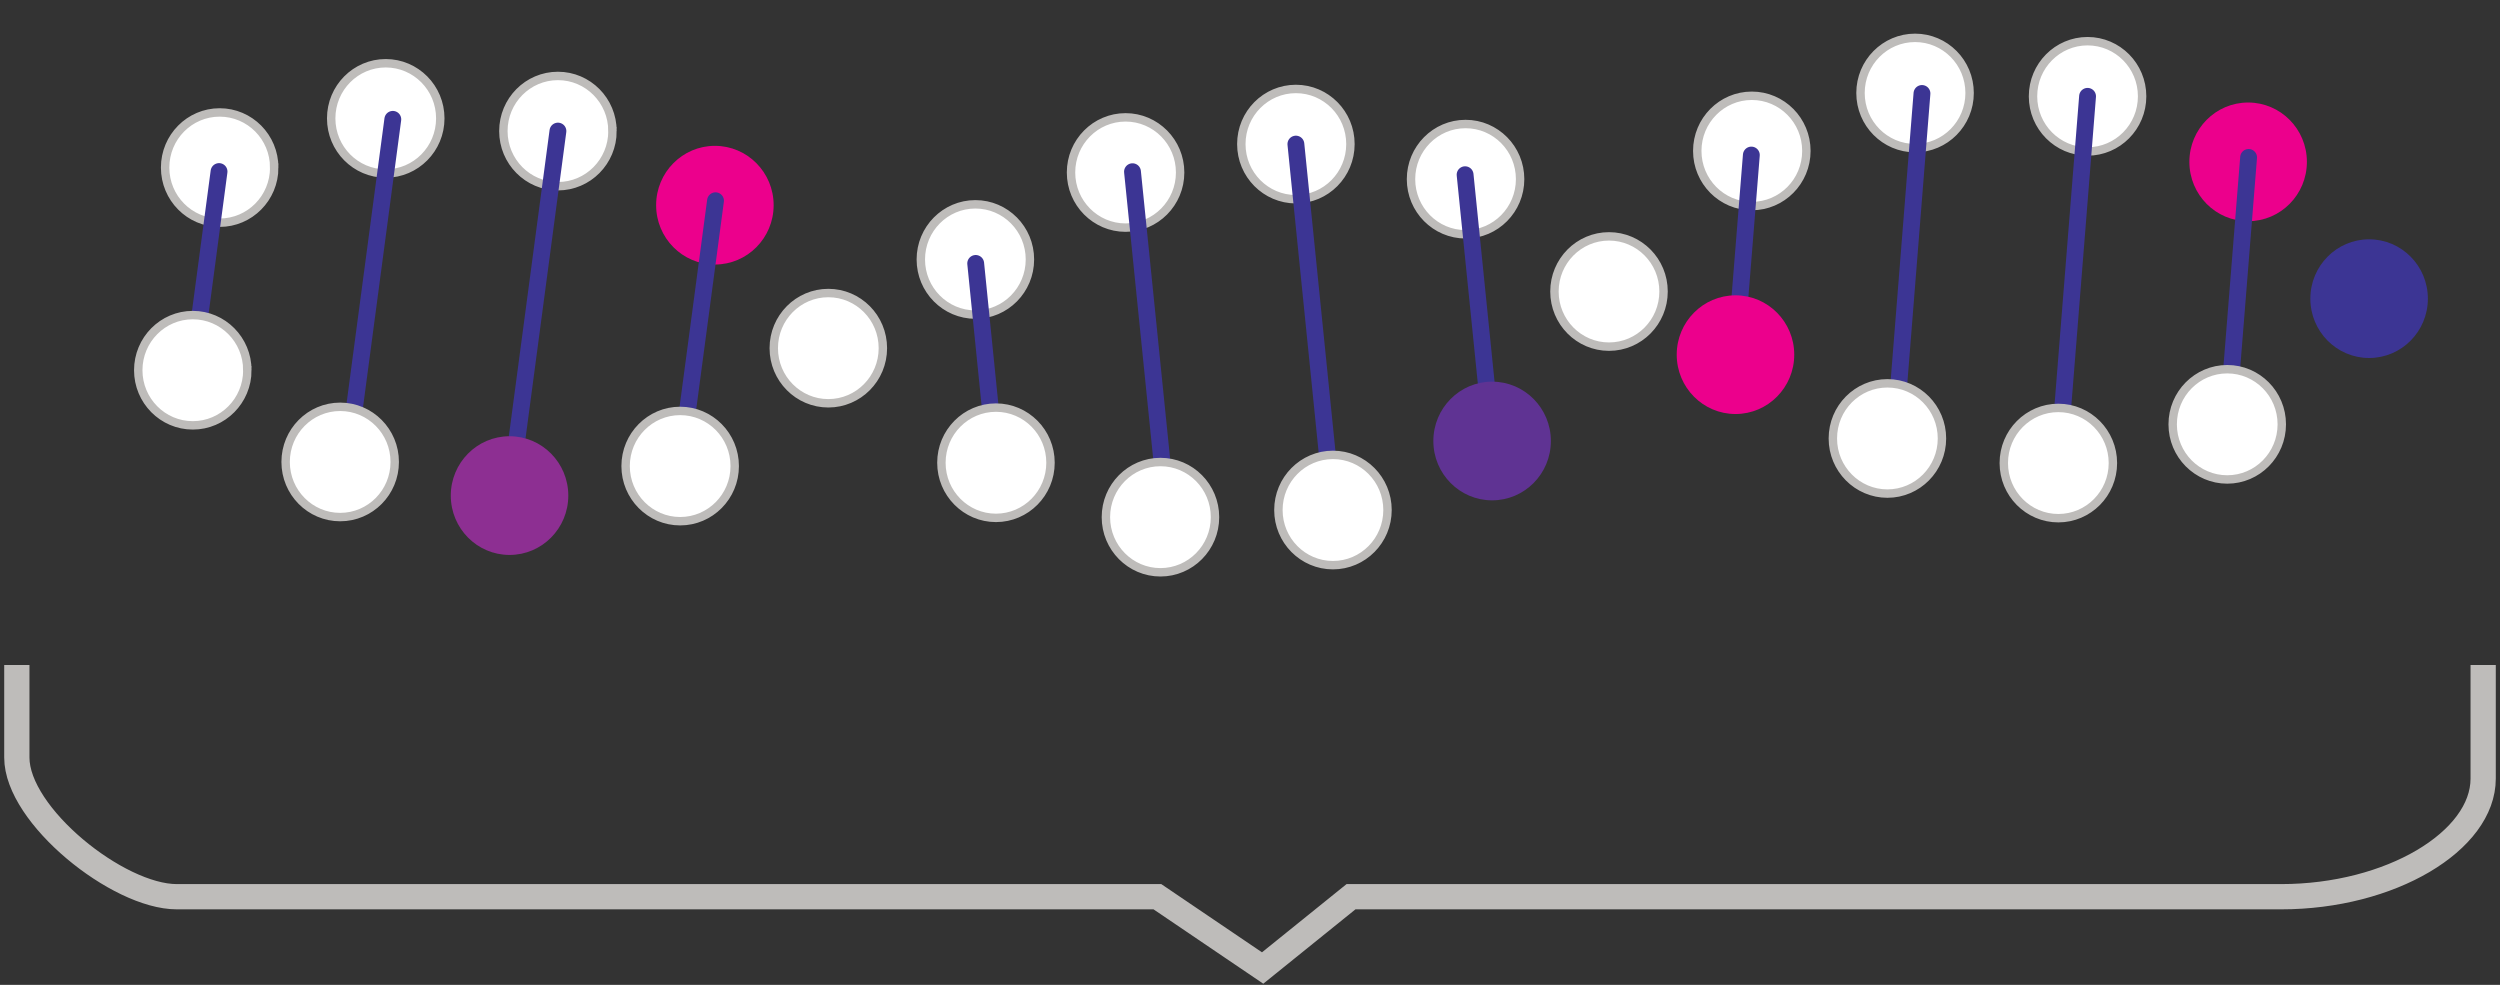 <svg xmlns="http://www.w3.org/2000/svg" width="297" height="117" fill="none"><rect width="100%" height="100%" fill="#333333" stroke="none"/><g clip-path="url(#clip0_1122_8560)"><path fill="#EC008C" d="M84.928 31.427c3.856 0 6.981-3.157 6.981-7.051s-3.125-7.05-6.98-7.05-6.981 3.156-6.981 7.05 3.125 7.05 6.98 7.05"/><path fill="#fff" stroke="#BEBCBA" d="M72.763 15.572c0 3.623-2.906 6.55-6.48 6.55s-6.482-2.927-6.482-6.55 2.907-6.55 6.481-6.55c3.575 0 6.48 2.927 6.48 6.55Zm-20.457-1.508c0 3.622-2.906 6.55-6.48 6.55s-6.481-2.928-6.481-6.55c0-3.623 2.906-6.55 6.48-6.55s6.481 2.927 6.481 6.55Zm-19.728 5.844c0 3.623-2.907 6.55-6.481 6.55-3.575 0-6.48-2.927-6.48-6.55s2.905-6.55 6.48-6.55c3.574 0 6.48 2.927 6.48 6.55Z"/><path stroke="#3C3594" stroke-linecap="round" stroke-miterlimit="10" stroke-width="2" d="m85.003 23.848-4.2 31.521M66.282 15.572 60.59 58.348M46.666 14.177l-5.357 40.287M26.022 20.38 22.42 47.45"/><path fill="#fff" stroke="#BEBCBA" d="M104.885 41.362c0 3.622-2.906 6.55-6.48 6.55s-6.481-2.928-6.481-6.55c0-3.623 2.906-6.55 6.48-6.55s6.481 2.927 6.481 6.55ZM87.284 55.37c0 3.622-2.906 6.55-6.48 6.55s-6.481-2.928-6.481-6.55c0-3.623 2.906-6.552 6.48-6.552s6.481 2.929 6.481 6.551Z"/><path fill="#8D2F92" d="M60.534 65.927c3.855 0 6.98-3.157 6.98-7.051s-3.125-7.051-6.98-7.051-6.981 3.157-6.981 7.05c0 3.895 3.125 7.052 6.98 7.052"/><path fill="#fff" stroke="#BEBCBA" d="M46.893 54.879c0 3.623-2.906 6.55-6.48 6.55s-6.48-2.927-6.48-6.55 2.905-6.55 6.48-6.55c3.574 0 6.48 2.927 6.48 6.55ZM29.386 43.982c0 3.623-2.906 6.551-6.48 6.551s-6.481-2.928-6.481-6.55c0-3.623 2.906-6.551 6.48-6.551s6.48 2.928 6.48 6.55Zm151.203-22.698c0 3.623-2.906 6.551-6.48 6.551s-6.481-2.928-6.481-6.55c0-3.623 2.906-6.552 6.481-6.552s6.48 2.929 6.48 6.551Zm-20.158-4.166c0 3.623-2.906 6.55-6.48 6.55s-6.481-2.927-6.481-6.55 2.906-6.55 6.481-6.55 6.48 2.927 6.48 6.55Zm-20.232 3.375c0 3.622-2.906 6.55-6.481 6.55s-6.48-2.928-6.48-6.55c0-3.623 2.906-6.551 6.48-6.551s6.481 2.928 6.481 6.55Zm-17.844 10.331c0 3.622-2.906 6.55-6.48 6.55s-6.481-2.928-6.481-6.55c0-3.623 2.906-6.551 6.481-6.551s6.48 2.928 6.48 6.55Z"/><path stroke="#3C3594" stroke-linecap="round" stroke-miterlimit="10" stroke-width="2" d="m174.053 20.756 3.21 31.635m-23.312-35.273 4.349 42.945m-23.76-39.665 4.106 40.42m-22.734-29.523 2.744 27.166"/><path fill="#fff" stroke="#BEBCBA" d="M197.63 34.632c0 3.622-2.906 6.55-6.48 6.55s-6.481-2.928-6.481-6.55c0-3.623 2.906-6.551 6.481-6.551s6.48 2.928 6.48 6.55Z"/><path fill="#5F3393" d="M177.263 59.441c3.855 0 6.981-3.156 6.981-7.05 0-3.895-3.126-7.051-6.981-7.051s-6.981 3.156-6.981 7.05c0 3.895 3.126 7.051 6.981 7.051"/><path fill="#fff" stroke="#BEBCBA" d="M164.836 60.591c0 3.623-2.906 6.551-6.48 6.551s-6.481-2.928-6.481-6.55c0-3.623 2.906-6.551 6.481-6.551s6.48 2.928 6.48 6.55Zm-20.494.849c0 3.622-2.906 6.55-6.48 6.55s-6.481-2.928-6.481-6.55c0-3.623 2.906-6.551 6.481-6.551s6.48 2.928 6.48 6.55ZM124.8 54.973c0 3.623-2.906 6.551-6.48 6.551s-6.481-2.928-6.481-6.55c0-3.623 2.906-6.551 6.481-6.551s6.48 2.928 6.48 6.55Z"/><path fill="#EC008C" d="M267.078 26.28c3.855 0 6.981-3.157 6.981-7.05 0-3.895-3.126-7.051-6.981-7.051s-6.981 3.156-6.981 7.05 3.126 7.051 6.981 7.051"/><path fill="#fff" stroke="#BEBCBA" d="M254.483 11.443c0 3.623-2.906 6.551-6.48 6.551s-6.481-2.928-6.481-6.55c0-3.623 2.906-6.551 6.481-6.551s6.48 2.928 6.48 6.55Zm-20.494-.395c0 3.622-2.906 6.55-6.48 6.55s-6.481-2.928-6.481-6.55c0-3.623 2.906-6.551 6.481-6.551s6.48 2.928 6.48 6.55Zm-19.392 6.881c0 3.622-2.906 6.55-6.481 6.55s-6.481-2.928-6.481-6.55c0-3.623 2.907-6.551 6.481-6.551 3.575 0 6.481 2.928 6.481 6.55Z"/><path stroke="#3C3594" stroke-linecap="round" stroke-miterlimit="10" stroke-width="2" d="m267.134 18.702-2.538 31.709m-16.593-38.968-3.435 43.04M228.33 11.104l-3.229 40.514M208.06 18.419l-2.184 27.204"/><path fill="#3C3594" d="M281.45 42.53c3.855 0 6.981-3.156 6.981-7.05s-3.126-7.05-6.981-7.05-6.981 3.156-6.981 7.05 3.126 7.05 6.981 7.05"/><path fill="#fff" stroke="#BEBCBA" d="M271.076 50.411c0 3.623-2.906 6.55-6.48 6.55s-6.481-2.927-6.481-6.55 2.906-6.55 6.481-6.55 6.48 2.927 6.48 6.55Zm-20.064 4.6c0 3.623-2.906 6.55-6.481 6.55s-6.48-2.927-6.48-6.55 2.906-6.55 6.48-6.55 6.481 2.927 6.481 6.55Zm-20.308-2.922c0 3.623-2.906 6.55-6.48 6.55s-6.481-2.928-6.481-6.55c0-3.623 2.906-6.55 6.481-6.55s6.48 2.927 6.48 6.55Z"/><path fill="#EC008C" d="M206.175 49.186c3.855 0 6.981-3.157 6.981-7.051s-3.126-7.05-6.981-7.05-6.981 3.156-6.981 7.05 3.126 7.05 6.981 7.05"/></g><path stroke="#BEBCBA" stroke-width="3" d="M2 79v11c0 6.882 12 16.53 19 16.53h116.5L150 115l10.5-8.47H271c13 0 24-6.618 24-14.03V79"/></svg>